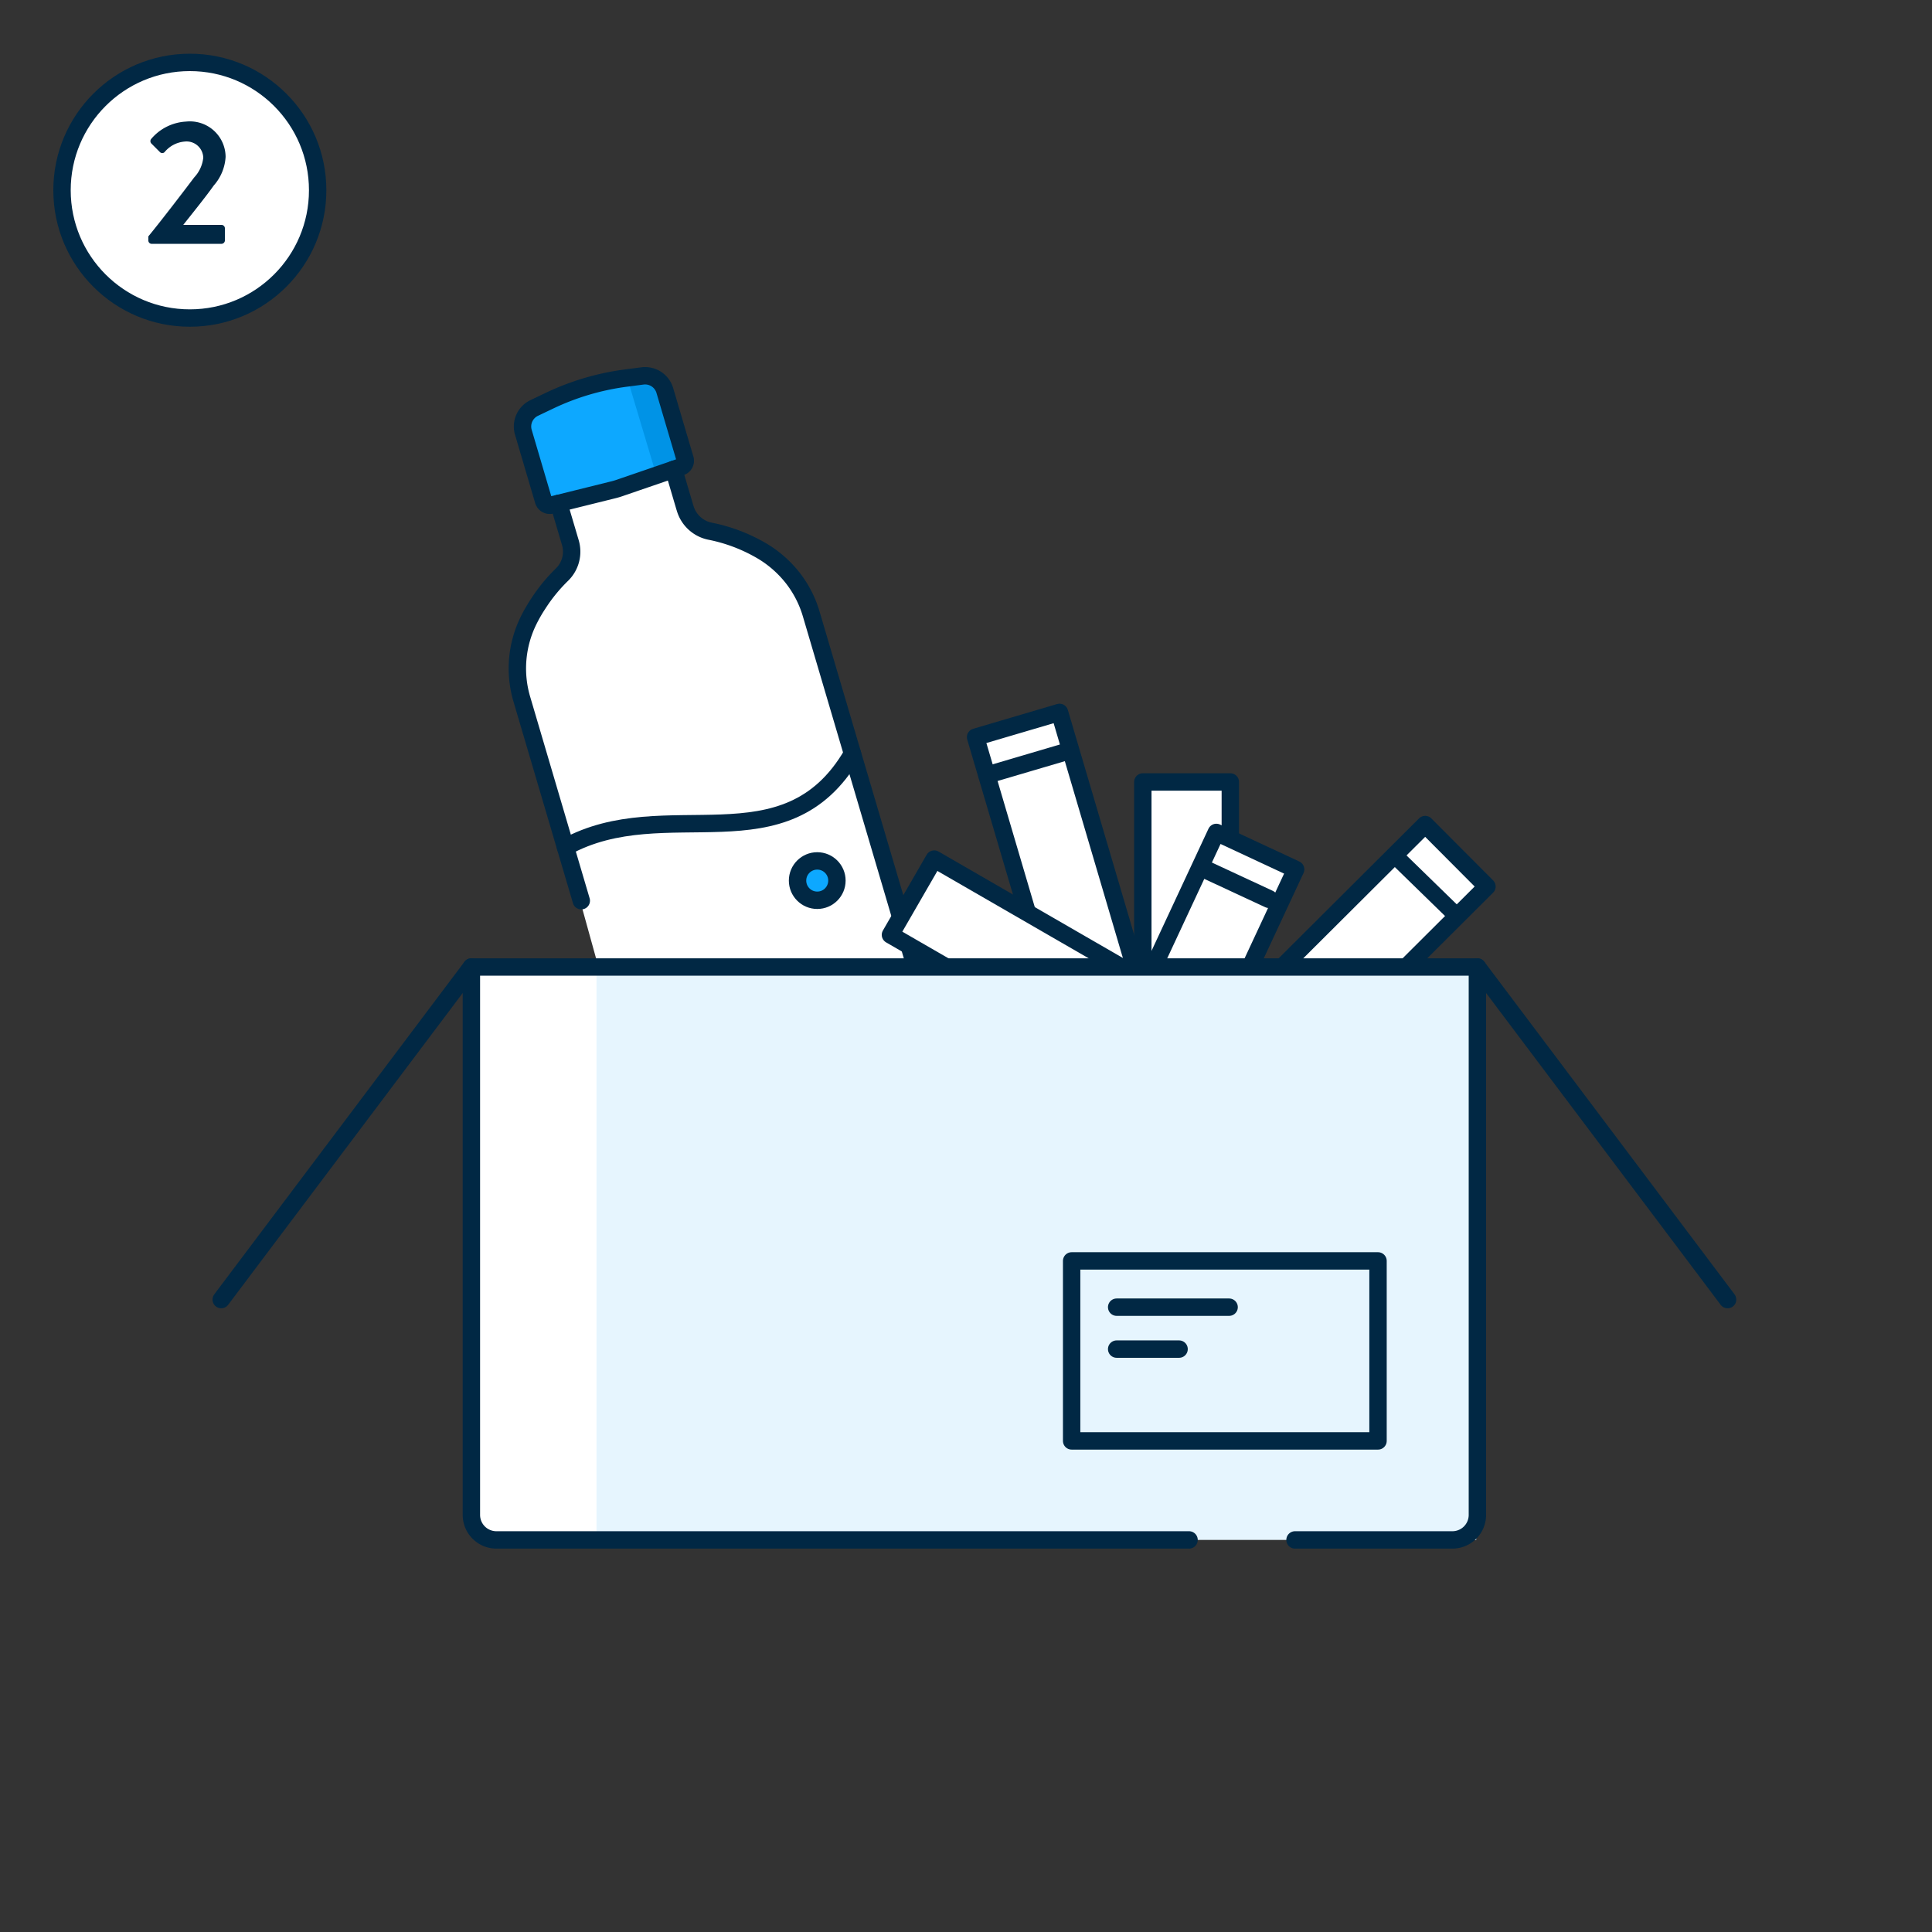 <?xml version="1.0" encoding="UTF-8" standalone="no"?> <svg xmlns:inkscape="http://www.inkscape.org/namespaces/inkscape" xmlns:sodipodi="http://sodipodi.sourceforge.net/DTD/sodipodi-0.dtd" xmlns="http://www.w3.org/2000/svg" xmlns:svg="http://www.w3.org/2000/svg" id="Layer_1" data-name="Layer 1" viewBox="0 0 100 100" version="1.1" sodipodi:docname="Capster-how-to-step-2.svg" inkscape:version="1.3.2 (091e20e, 2023-11-25, custom)"><rect x="0" y="0" width="100" height="100" fill="#333333" stroke="none"/><defs id="defs9"></defs><title id="title1">30_segu</title><circle cx="9.826" cy="9.846" r="6.616" fill="#fff" stroke="#012844" stroke-linecap="round" stroke-linejoin="round" stroke-width="0.9" id="circle8"></circle><path d="M7.678,12.235c.605-.734,1.761-2.238,2.375-3.054a1.754,1.754,0,0,0,.468-1.019.866.866,0,0,0-.972-.834,1.503,1.503,0,0,0-1.027.541.166.166,0,0,1-.247,0l-.44-.44A.18.18,0,0,1,7.825,7.192a2.543,2.543,0,0,1,1.807-.899,1.848,1.848,0,0,1,2.045,1.825,2.443,2.443,0,0,1-.614,1.485c-.395.56-1.091,1.422-1.577,2.036H11.466a.181.181,0,0,1,.175.175v.633a.181.181,0,0,1-.175.174H7.853a.174.174,0,0,1-.175-.174Z" fill="#012844" id="path9"></path><g id="g2" transform="translate(-0.165,0.82)"><path d="m 44.43,38.927 -1.596,1.596 -2.395,1.153 -1.951,0.355 -5.942,0.177 -3.104,0.887 1.596,5.765 16.319,0.089 -0.089,-0.355 -1.064,-0.71 0.443,-1.508 -2.217,-7.273 z" fill="none" stroke="#000000" stroke-width="0.177" id="path1" style="fill:#ffffff;fill-opacity:1;stroke:none"></path><line x1="56.752" y1="38.645" x2="59.209" y2="41.103" fill="none" id="line1"></line><rect x="81.836" y="-22.827" width="4.529" height="14.027" transform="rotate(45.103)" fill="none" stroke="#012844" stroke-linecap="round" stroke-linejoin="round" stroke-width="0.9" id="rect2" style="fill:#ffffff"></rect><line x1="75.555" y1="46.575" x2="72.473" y2="43.573" fill="none" stroke="#012844" stroke-linecap="round" stroke-linejoin="round" stroke-width="0.855" id="line2"></line><rect x="38.029" y="50.142" width="4.529" height="14.027" transform="rotate(-16.434)" fill="none" stroke="#012844" stroke-linecap="round" stroke-linejoin="round" stroke-width="0.9" id="rect3" style="fill:#ffffff"></rect><line x1="55.507" y1="38.042" x2="51.251" y2="39.297" fill="none" stroke="#012844" stroke-linecap="round" stroke-linejoin="round" stroke-width="0.9" id="line3"></line><rect x="24.72" y="49.2" width="7.125" height="29.6" fill="#ffffff" id="left_strip_white_patch" style="stroke-width:0.787"></rect><path d="m 32.569,18.911 c 0,0 -2.115,0.44 -2.353,0.475 -0.238,0.036 -1.58,0.368 -1.687,0.428 -0.107,0.059 -0.986,0.606 -0.986,0.606 l -0.024,0.131 v 0.725 c 0,0 0.261,1.889 0.368,2.222 0.107,0.333 0.273,0.713 0.321,0.891 a 1.979,1.979 0 0 0 0.226,0.582 c 0.071,0.059 -0.083,0.131 0.285,0.131 a 3.144,3.144 0 0 0 1.224,-0.048 c 0.772,-0.166 1.545,-0.356 1.545,-0.356 a 3.493,3.493 0 0 0 1.426,-0.428 c 0.844,-0.428 0.048,0.036 1.224,-0.499 1.176,-0.535 1.093,-0.19 1.176,-0.535 a 4.032,4.032 0 0 0 0.036,-1.188 4.875,4.875 0 0 0 -0.463,-1.652 c -0.297,-0.487 -0.273,-0.951 -0.523,-1.188 a 4.405,4.405 0 0 0 -0.832,-0.523 l -0.642,-0.024 z" fill="#0da8ff" id="path7"></path><path d="m 35.601,23.012 c -0.09,0.35 0.815,-0.143 -0.365,0.397 -1.11,0.5 -0.47,0.12 -1.08,0.43 l -1.52,-5.08 c 0.54,-0.11 1.03,-0.21 1.03,-0.21 l 0.299,0.202 0.244,0.012 a 2.241,2.241 0 0 0 0.403,0.549 c 0.25,0.24 0.213,0.743 0.513,1.233 a 2.686,2.686 0 0 1 0.208,1.367 c 0.04,0.3 0.349,0.759 0.269,1.099 z" fill="#0093e6" id="path8"></path><circle cx="42.465" cy="44.759" r="1.019" fill="#0da8ff" id="circle8-0"></circle><circle cx="42.655" cy="58.179" r="0.679" fill="none" stroke="#012844" stroke-linecap="round" stroke-linejoin="round" stroke-width="0.9" id="circle9"></circle><circle cx="42.465" cy="44.759" r="1.019" fill="none" stroke="#012844" stroke-linecap="round" stroke-linejoin="round" stroke-width="0.9" id="circle10"></circle><circle cx="35.723" cy="52.075" r="1.359" fill="none" stroke="#012844" stroke-linecap="round" stroke-linejoin="round" stroke-width="0.9" id="circle11"></circle><path d="m 34.542,23.978 -2.531,0.919 -2.377,0.536 0.537,1.991 -0.077,0.843 -1.994,2.681 -0.69,1.608 v 2.451 l 2.224,7.506 1.534,-0.613 1.61,-0.306 5.291,-0.153 2.147,-0.306 2.301,-1.149 1.457,-1.762 -2.531,-8.272 -0.46,-0.689 -1.534,-1.302 -3.604,-1.379 -0.613,-0.843 -0.537,-1.762 z" fill="none" stroke="#000000" stroke-width="0.153" id="path1-0" style="fill:#ffffff;stroke:#ffffff;stroke-opacity:1"></path><path d="m 35.07,21.066 0.551,1.865 a 0.328,0.328 0 0 1 -0.213,0.412 l -0.375,0.133 -2.693,0.924 a 4.253,4.253 0 0 1 -0.489,0.147 l -2.766,0.686 -0.38,0.09 a 0.337,0.337 0 0 1 -0.408,-0.231 l -1.042,-3.534 a 1.062,1.062 0 0 1 0.566,-1.264 l 0.786,-0.375 a 13.155,13.155 0 0 1 3.944,-1.168 l 0.868,-0.113 a 1.065,1.065 0 0 1 1.157,0.753 l 0.151,0.512 z" fill="none" stroke="#012844" stroke-linecap="round" stroke-linejoin="round" stroke-width="0.9" id="path11"></path><path d="m 30.252,45.8 -0.819,-2.774 -2.258,-7.655 a 5.605,5.605 0 0 1 0.34,-4.058 7.841,7.841 0 0 1 0.501,-0.874 8.622,8.622 0 0 1 1.239,-1.519 1.657,1.657 0 0 0 0.426,-1.673 l -0.596,-2.014" fill="none" stroke="#012844" stroke-linecap="round" stroke-linejoin="round" stroke-width="0.9" id="path12"></path><path d="m 35.033,23.477 0.568,1.925 0.028,0.089 a 1.693,1.693 0 0 0 1.271,1.18 8.588,8.588 0 0 1 2.757,1.057 5.767,5.767 0 0 1 1.547,1.375 5.597,5.597 0 0 1 0.946,1.843 l 2.137,7.24 3.955,13.395" fill="none" stroke="#012844" stroke-linecap="round" stroke-linejoin="round" stroke-width="0.9" id="path13"></path><rect x="13.538" y="63.843" width="4.529" height="14.027" transform="matrix(-0.5,0.866,0.866,0.5,0,0)" fill="none" stroke="#012844" stroke-linecap="round" stroke-linejoin="round" stroke-width="0.9" id="rect_new_1" style="fill:#ffffff"></rect><path d="m 29.434,43.028 c 5.187,-2.865 11.378,1.165 14.853,-4.84" fill="none" stroke="#012844" stroke-linecap="round" stroke-linejoin="round" stroke-width="0.9" id="path14"></path><circle cx="35.723" cy="52.075" r="1.359" fill="none" stroke="#012844" stroke-linecap="round" stroke-linejoin="round" stroke-width="0.9" id="circle14"></circle><circle cx="42.655" cy="58.179" r="0.679" fill="none" stroke="#012844" stroke-linecap="round" stroke-linejoin="round" stroke-width="0.9" id="circle15"></circle><rect x="59.317" y="39.654" width="4.529" height="14.027" fill="#ffffff" stroke="#012844" stroke-linecap="round" stroke-linejoin="round" stroke-width="0.9" id="rect_new2_3"></rect><rect x="75.071" y="11.629" width="4.529" height="14.027" transform="rotate(25)" fill="none" stroke="#012844" stroke-linecap="round" stroke-linejoin="round" stroke-width="0.9" id="rect_new_2" style="fill:#ffffff"></rect><rect x="31.039" y="49.232" width="45.536" height="29.654" fill="#e6f5fe" id="rect15"></rect><path d="m 61.71,78.886 h -35.851 a 1.295,1.295 0 0 1 -1.295,-1.295 v -28.359 h 52.071 v 28.359 a 1.295,1.295 0 0 1 -1.295,1.295 h -8.145" fill="none" stroke="#012844" stroke-linecap="round" stroke-linejoin="round" stroke-width="0.9" id="path15"></path><line x1="62.624" y1="44.214" x2="65.848" y2="45.713" stroke="#012844" stroke-linecap="round" stroke-linejoin="round" stroke-width="0.933" id="line5"></line><line x1="76.636" y1="49.232" x2="89.585" y2="66.446" fill="none" stroke="#012844" stroke-linecap="round" stroke-linejoin="round" stroke-width="0.9" id="line15"></line><line x1="11.615" y1="66.446" x2="24.564" y2="49.232" fill="none" stroke="#012844" stroke-linecap="round" stroke-linejoin="round" stroke-width="0.9" id="line16"></line><rect x="55.633" y="64.444" width="15.858" height="9.317" fill="none" stroke="#012844" stroke-linecap="round" stroke-linejoin="round" stroke-width="0.9" id="rect16"></rect><line x1="57.963" y1="66.839" x2="63.784" y2="66.839" fill="none" stroke="#012844" stroke-linecap="round" stroke-linejoin="round" stroke-width="0.9" id="line17"></line><line x1="57.963" y1="69.009" x2="61.194" y2="69.009" fill="none" stroke="#012844" stroke-linecap="round" stroke-linejoin="round" stroke-width="0.9" id="line18"></line></g></svg> 